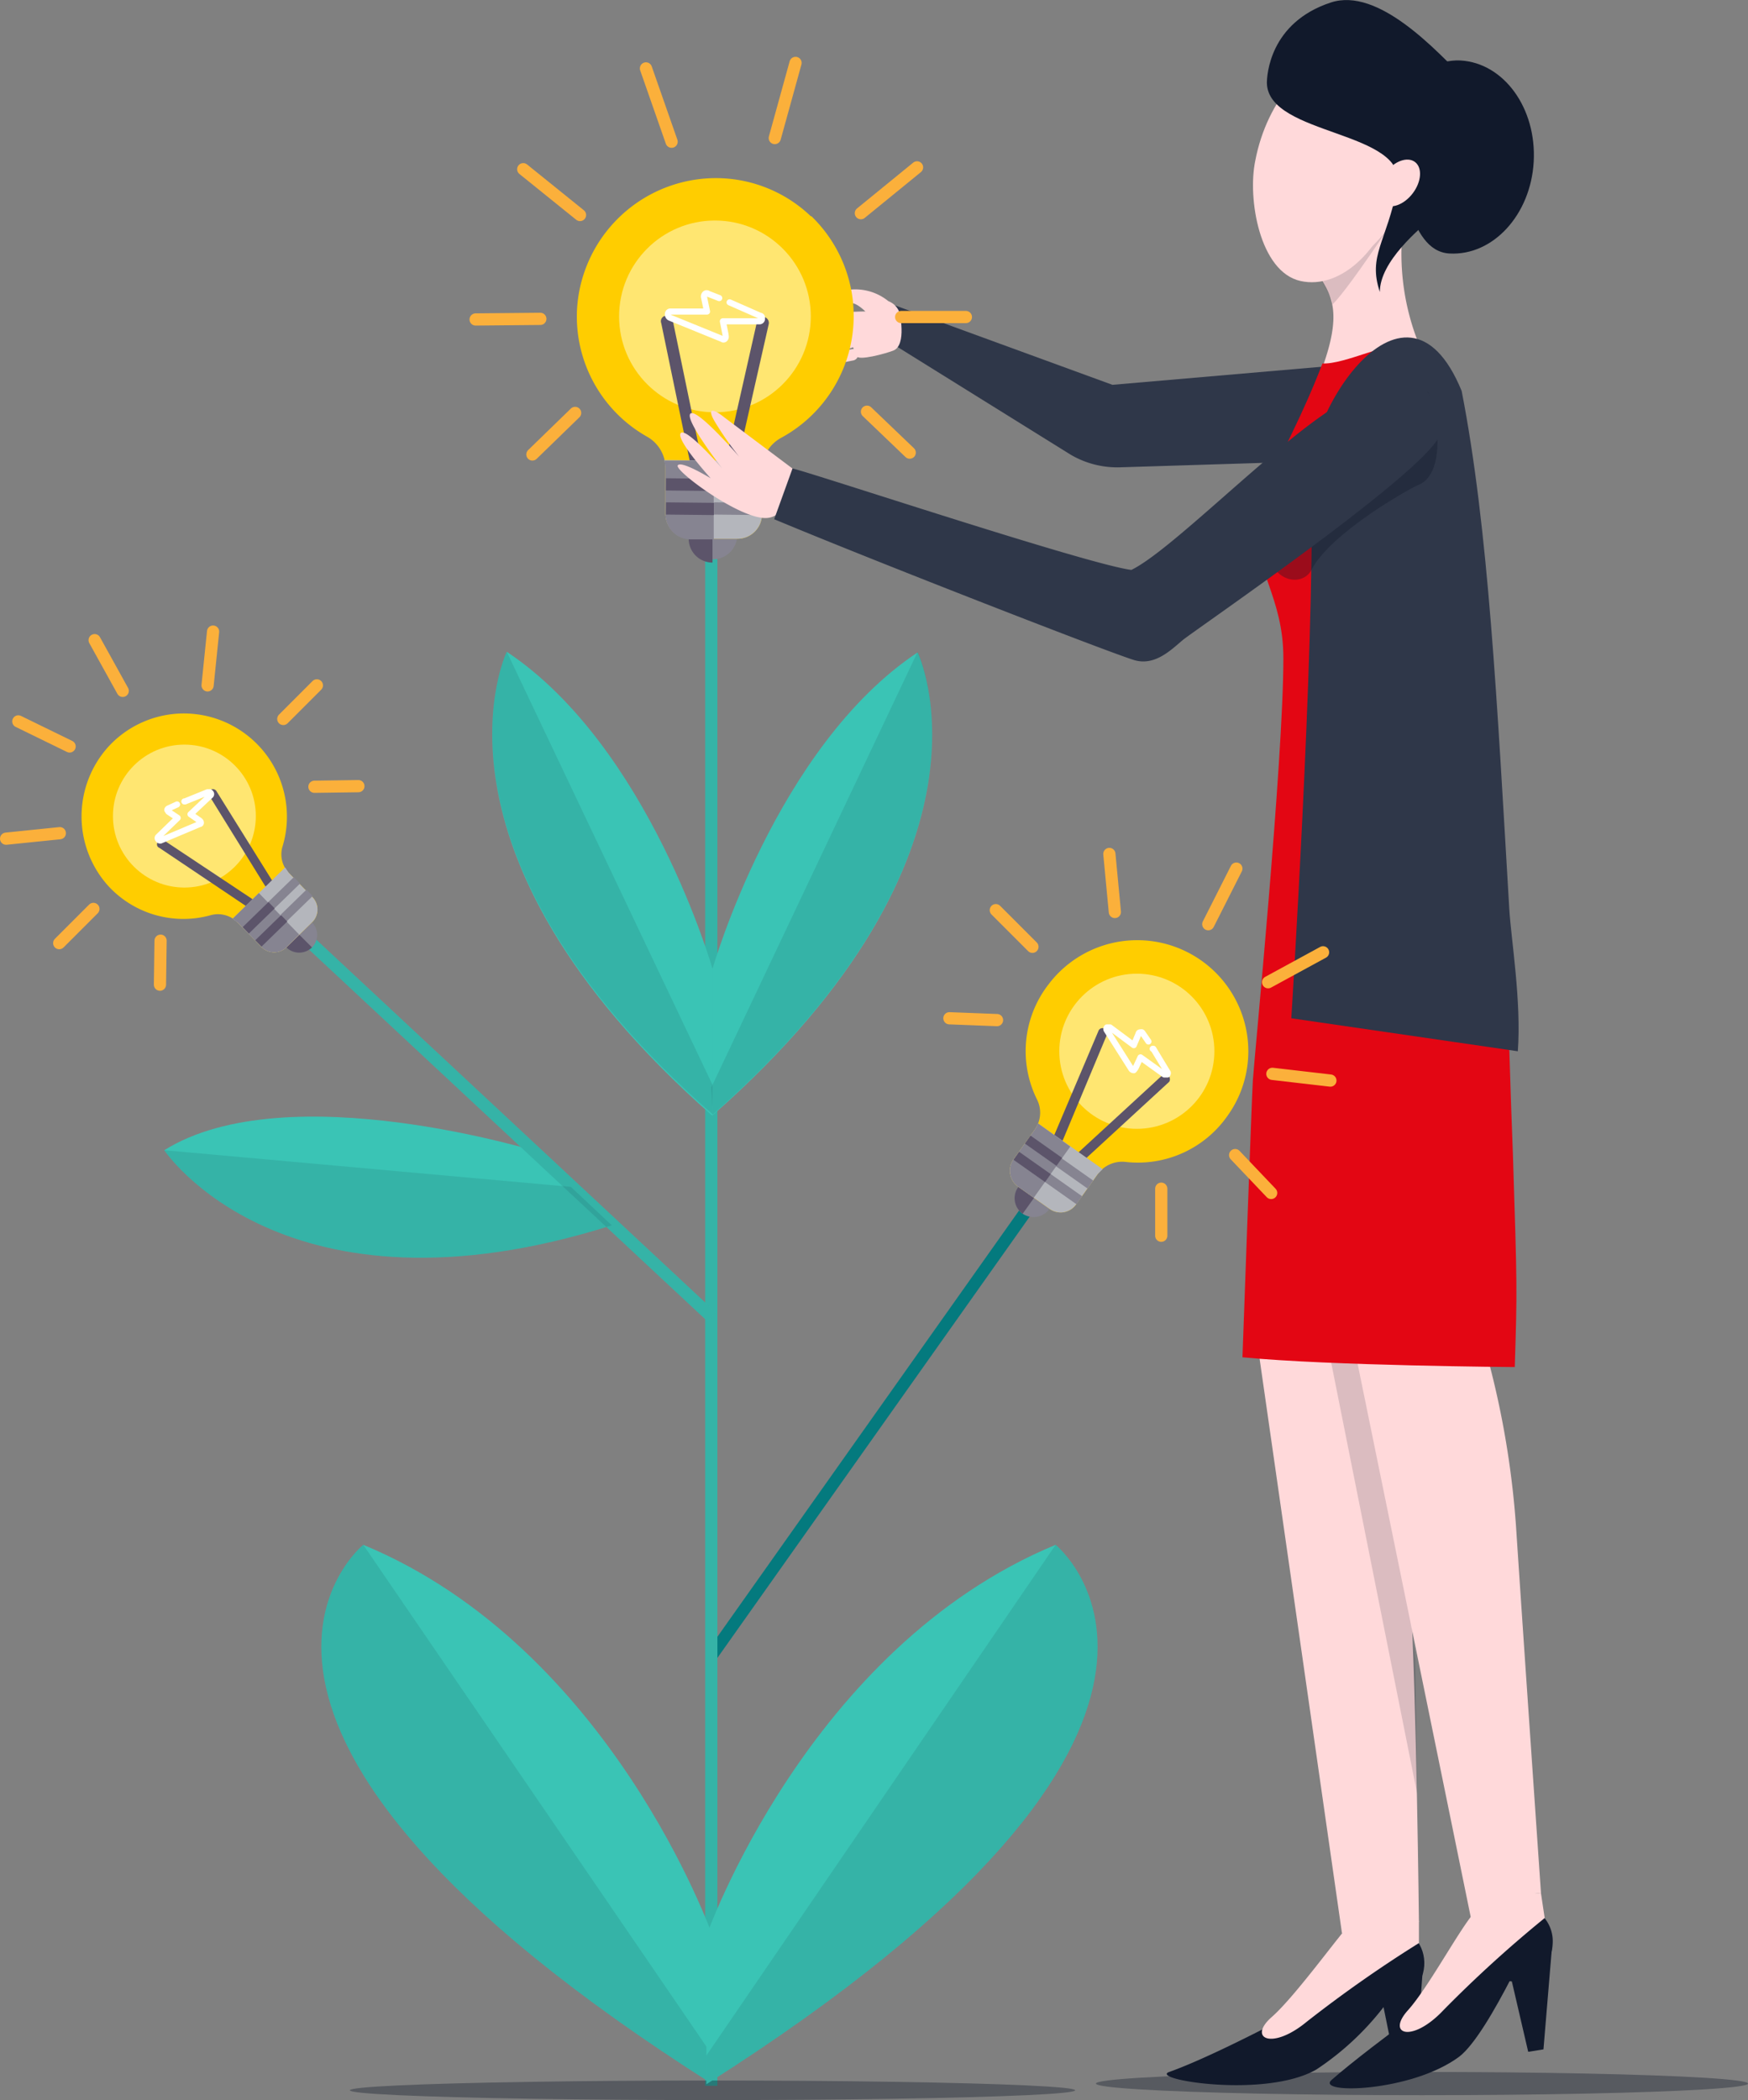 <svg xmlns="http://www.w3.org/2000/svg" viewBox="0 0 286.3 343.8"><rect x="0" y="0" width="286.3" height="343.8" fill="#808080" stroke="none"/><defs><style>.cls-1{fill:#2f3749;}.cls-2{fill:#ffd9da;}.cls-3{fill:#047a7e;}.cls-4{fill:#3ac4b5;}.cls-18,.cls-5,.cls-6,.cls-8,.cls-9{fill:#11192b;}.cls-5{opacity:0.1;}.cls-6{opacity:0.37;}.cls-7{fill:#fff;}.cls-9{opacity:0.15;}.cls-10{fill:#e30613;}.cls-11,.cls-17{fill:none;stroke-linecap:round;stroke-linejoin:round;}.cls-11{stroke:#fbb03b;stroke-width:2px;}.cls-12{fill:#868491;}.cls-13{fill:#5c546a;}.cls-14{fill:#ffcd00;}.cls-15{fill:#ffe671;}.cls-16{fill:#b4b6bc;}.cls-17{stroke:#fff;}.cls-18{opacity:0.34;}</style></defs><title>engagieren</title><g id="Ebene_2" data-name="Ebene 2"><g id="Ebene_1-2" data-name="Ebene 1"><path class="cls-1" d="M218.1,59.9,182.2,63,146.6,50l.4,6.8,28.3,17.6a15.1,15.1,0,0,0,8.3,2.1l32.1-1Z"/><path class="cls-2" d="M146.3,57.4c-1.3.5-5.7,1.7-6,.9s-2-4.8-2.2-5.3.4-1.7,1.2-1.9,8-.1,8-.1S148.6,56.5,146.3,57.4Z"/><path class="cls-2" d="M145.5,49.3a8.6,8.6,0,0,0-6.9-1.8,2.4,2.4,0,0,0-2,2.6c0,1-.7,3.8,2.1,1.2l.8-1.7c2.3.4,4.5,4.7,5.5,4.3s2.5-.9,2.5-1.7A3.1,3.1,0,0,0,145.5,49.3Z"/><path class="cls-2" d="M139.8,59c-2.6.5-5.9,1.4-5.9.1s4.1-1.7,5.4-1.9,1.1,0,1.2.5A1,1,0,0,1,139.8,59Z"/><path class="cls-2" d="M139.3,57c-2.6.6-5.9,1.5-6,.2s4.1-1.7,5.5-2,1,0,1.2.6A.9.9,0,0,1,139.3,57Z"/><path class="cls-2" d="M138.8,55.1c-2.6.6-5.9,1.5-6,.2s4.1-1.7,5.5-2,1,0,1.2.6A1,1,0,0,1,138.8,55.1Z"/><path class="cls-2" d="M138,53.2c-2.3.5-5.3,1.3-5.3.2s3.7-1.5,4.9-1.8.9,0,1,.5A.8.8,0,0,1,138,53.2Z"/><rect class="cls-3" x="97.5" y="233.4" width="89.6" height="2" transform="translate(-131.2 215.3) rotate(-54.7)"/><rect class="cls-4" x="115.5" y="90.8" width="2" height="250.66"/><rect class="cls-5" x="115.5" y="90.8" width="2" height="250.66"/><path class="cls-4" d="M116.7,316.9v24.3C23.4,282,59.5,252.9,59.5,252.9,100.1,269.7,116.7,316.9,116.7,316.9Z"/><path class="cls-5" d="M116.7,336.5v4.7C23.4,282,59.5,252.9,59.5,252.9Z"/><ellipse class="cls-6" cx="116.7" cy="342.2" rx="59.4" ry="1.6"/><path class="cls-4" d="M100.2,200.6c-53.8,17-73.3-12.3-73.3-12.3,20.2-12.6,61.7.4,61.7.4Z"/><path class="cls-4" d="M115.7,316.9v24.3c93.3-59.2,57.2-88.3,57.2-88.3C132.3,269.7,115.7,316.9,115.7,316.9Z"/><path class="cls-5" d="M115.7,336.5v4.7c93.3-59.2,57.2-88.3,57.2-88.3Z"/><rect class="cls-4" x="82" y="138.7" width="2" height="91.62" transform="translate(-108.5 119.2) rotate(-47)"/><rect class="cls-5" x="82" y="138.7" width="2" height="91.62" transform="translate(-108.5 119.2) rotate(-47)"/><path class="cls-4" d="M116.7,158.6v24h-.1C67.3,139.1,83,106.7,83,106.7,106.3,122.2,116.7,158.6,116.7,158.6Z"/><path class="cls-5" d="M116.8,178v4.5C67.3,139.1,83,106.7,83,106.7l33.7,70.9Z"/><path class="cls-4" d="M116.7,158.6v24h0c49.3-43.4,33.6-75.8,33.6-75.8C127.1,122.2,116.7,158.6,116.7,158.6Z"/><path class="cls-5" d="M116.5,178l.2,3.1v1.4c49.3-43.4,33.6-75.8,33.6-75.8l-33.6,70.9Z"/><path class="cls-5" d="M100.2,200.6c-53.8,17-73.3-12.3-73.3-12.3l66.6,6Z"/><polygon class="cls-7" points="216.1 149.9 213 153.4 217.6 161.7 222.6 155.4 216.1 149.9"/><ellipse class="cls-6" cx="232.9" cy="341.1" rx="53.4" ry="1.9"/><path class="cls-2" d="M232.4,314.6s-.4-36.9-1.4-53.9c-.3-5-3.4-31.9-3.8-47.1-7.7,1.9-13.6,4.7-21.2,6.7l13.8,96.2C224,314.3,232.4,314.6,232.4,314.6Z"/><ellipse class="cls-8" cx="227.2" cy="321.6" rx="6.3" ry="6" transform="translate(-161.2 386.2) rotate(-64.2)"/><path class="cls-8" d="M221.3,324.5s-20,11.2-29.8,14.7c-3.4,1.2,15.7,4.4,24.1-.4a45.9,45.9,0,0,0,11.6-11,28.9,28.9,0,0,0,4.6-10.2Z"/><polygon class="cls-8" points="233 322.9 231.8 339.3 228.8 339.4 226.1 326.1 233 322.9"/><path class="cls-2" d="M228.8,313.3a12.3,12.3,0,0,0-7.7,1.8c-.9.5-8.8,11.6-12.8,15.1s0,5.5,5.7.8a210.8,210.8,0,0,1,18.4-12.9v-3.6C231.2,314.2,230,313.5,228.8,313.3Z"/><polygon class="cls-9" points="217.2 218.9 232.1 293.6 231.8 271.6 225.8 219.8 217.2 218.9"/><path class="cls-2" d="M243.9,313.6c3.3-2.2,5-4,8.5-3.6,0,0-3-43.4-4.1-60.2a145.7,145.7,0,0,0-10.1-43.9c-7.7,2.7-10.4,3.9-18,6.8l20.7,101.2C242.1,313,242.7,314.4,243.9,313.6Z"/><path class="cls-8" d="M254.3,318.3a6.4,6.4,0,0,1-6.4,6.1,6,6,0,0,1-5.7-6.4,6.5,6.5,0,0,1,6.4-6.2A6,6,0,0,1,254.3,318.3Z"/><path class="cls-8" d="M242.8,321.8s-18.1,12.9-24.7,18.7c-2.7,2.4,13.1,2,20.9-3.8,5-3.8,13.4-23.1,13.4-23.1Z"/><polygon class="cls-8" points="254.2 318.7 252.8 335.5 250.3 335.9 247.3 323 254.2 318.7"/><path class="cls-2" d="M248.8,309.7c-2.8,0-4.8,1.3-6.9,3s-7.7,12.4-11.3,16.4.7,5.4,5.8,0A202,202,0,0,1,253,314l-.6-4C251.2,309.9,250,309.7,248.8,309.7Z"/><path class="cls-2" d="M215.4,43.9c2,4.1,5.6,6,0,19.3a55,55,0,0,1,16.9-7.1,39.7,39.7,0,0,1-2.1-21.8c-5.2-2.1-7.7,4-7.7,4Z"/><path class="cls-9" d="M227.9,36.6c-6.6,9.1-8.4,4.4-11.6,8.9.7,1.7,2,3.2,1.9,4.4C219.7,48.4,222.6,44.5,227.9,36.6Z"/><path class="cls-2" d="M229.1,30.6c2.3-10.1-1.4-19.4-8-20.9s-13.6,6.6-15.5,16.6c-1.3,6.2.7,18.2,7.4,19.7S226.9,40.6,229.1,30.6Z"/><path class="cls-8" d="M251.2,26.5c.5-8.8-4.9-16.2-12-16.6s-19.8,9.5-12.7,14.7c3.8,2.9,3.8,16.5,10.9,16.9S250.7,35.2,251.2,26.5Z"/><path class="cls-8" d="M240.5,13.6C235.1,8,225.7-2.1,218,.4c-10.1,3.3-10.5,12-10.5,13.2.2,8.7,23.2,7.7,21.4,16.9S224,41.8,226,47.8c0-5,6.5-10.4,9-12.5S240.5,13.6,240.5,13.6Z"/><ellipse class="cls-2" cx="229.2" cy="30.1" rx="4.3" ry="2.8" transform="translate(66.9 194.6) rotate(-52.9)"/><path class="cls-10" d="M216.6,59.5c-1.4,3.7-4.5,11.2-11.4,23.8.2,10.4,5,14.3,5,24.5,0,16.8-4.8,65.8-5,69.1s-1.7,45.3-1.7,45.3c14.4,1.4,44.6,1.6,44.6,1.6.4-12.8.4-12.8-.3-34.7-.4-9.8-.9-27.4-1-30.8-2.3-49.4-9-94.3-9-94.3-3.1-.1-2.3-7.6-6.2-7.9S220.2,59.7,216.6,59.5Z"/><path class="cls-1" d="M214.8,80.4c.5,26-3.3,86.3-3.3,86.3l37.1,5.4c.6-8.2-1.1-18.3-1.4-23.3-2-33.8-3.4-62.3-7.8-84.8C229.8,40.6,212,70.4,214.8,80.4Z"/><line class="cls-11" x1="163.3" y1="167" x2="155.5" y2="166.7"/><path class="cls-12" d="M172.2,196.2l-3.9-2.8a.9.9,0,0,0-1.1.2l-.4.7a3.1,3.1,0,0,0,.7,4.4,3.2,3.2,0,0,0,4.4-.8l.5-.6C172.6,196.9,172.6,196.4,172.2,196.2Z"/><path class="cls-13" d="M170.3,194.8l-2-1.4a.9.9,0,0,0-1.1.2l-.4.7a3.1,3.1,0,0,0,.7,4.4l2.8-3.9Z"/><path class="cls-14" d="M204.1,168.5a18.2,18.2,0,0,0-32.4-7.3,17.8,17.8,0,0,0-1.8,18.9,4.8,4.8,0,0,1-.4,4.8l-3.5,4.9a3.2,3.2,0,0,0,.8,4.5l5.1,3.6a3.1,3.1,0,0,0,4.4-.8l3.5-4.9a5,5,0,0,1,4.4-2,17.9,17.9,0,0,0,16.9-7.6A18.1,18.1,0,0,0,204.1,168.5Z"/><circle class="cls-15" cx="186.2" cy="172.1" r="12.7"/><path class="cls-13" d="M172.9,186.9a.8.8,0,0,1-.3-.9l7.3-17.2a.7.7,0,0,1,1-.4.7.7,0,0,1,.4,1l-7.2,17.2a.8.8,0,0,1-1.1.4Z"/><path class="cls-13" d="M176.8,189.7h-.2a.8.8,0,0,1,.1-1.1l13.7-12.6a.8.8,0,0,1,1.1,1.1l-13.7,12.6A.8.8,0,0,1,176.8,189.7Z"/><path class="cls-16" d="M170,183.9a3.1,3.1,0,0,1-.5,1l-3.5,4.9a3.2,3.2,0,0,0,.8,4.5l5.1,3.6a3.1,3.1,0,0,0,4.4-.8l3.5-4.9.8-.8Z"/><path class="cls-12" d="M175.3,187.7l-5.3-3.8a3.1,3.1,0,0,1-.5,1l-3.5,4.9a3.2,3.2,0,0,0,.8,4.5l2.5,1.8Z"/><rect class="cls-12" x="175.2" y="188.9" width="1.6" height="6.33" transform="translate(-82.4 225.2) rotate(-54.8)"/><rect class="cls-12" x="173.4" y="191.5" width="1.6" height="6.33" transform="translate(-85.3 224.8) rotate(-54.8)"/><rect class="cls-13" x="170.1" y="185.3" width="1.6" height="6.33" transform="translate(-81.6 219.4) rotate(-54.8)"/><rect class="cls-13" x="168.2" y="187.9" width="1.6" height="6.33" transform="translate(-84.5 219) rotate(-54.8)"/><line class="cls-11" x1="190.2" y1="194.6" x2="190.2" y2="202.3"/><line class="cls-11" x1="202.3" y1="189.1" x2="208.2" y2="195.3"/><line class="cls-11" x1="197.9" y1="151.3" x2="202.5" y2="142.2"/><line class="cls-11" x1="207.7" y1="160.8" x2="216.7" y2="155.9"/><line class="cls-11" x1="208.4" y1="175.8" x2="217.9" y2="176.9"/><line class="cls-11" x1="169.1" y1="155" x2="163.1" y2="149"/><line class="cls-11" x1="182.6" y1="149.3" x2="181.7" y2="139.8"/><path class="cls-17" d="M188.8,171.7h.1l2.3,3.8c.1.1.1.2,0,.4h-.5l-3.9-2.8-.7,1.5a1.9,1.9,0,0,1-.4.6.5.5,0,0,1-.4-.2l-4-6.3a.4.4,0,0,1,0-.5h.5l3.9,2.9.8-1.9c0-.1.1-.2.3-.2s.2-.1.4.2l.9,1.3"/><line class="cls-11" x1="94.2" y1="67.6" x2="87.2" y2="74.4"/><path class="cls-12" d="M119.7,86.2h-5.9a1,1,0,0,0-1,1v1a4,4,0,0,0,7.9,0v-1A1.1,1.1,0,0,0,119.7,86.2Z"/><path class="cls-13" d="M116.8,86.2h-3a1,1,0,0,0-1,1v1a3.9,3.9,0,0,0,3.9,3.9V86.2Z"/><path class="cls-14" d="M132.8,35.4a22.5,22.5,0,0,0-16.9-6.2A22.8,22.8,0,0,0,94.5,50.8,22.6,22.6,0,0,0,106,71.5a5.9,5.9,0,0,1,3,5.2v7.5a4.1,4.1,0,0,0,3.9,4h7.9a4,4,0,0,0,4-3.9V76.8a6,6,0,0,1,3.1-5.1,22.7,22.7,0,0,0,5-36.3Z"/><circle class="cls-15" cx="117.1" cy="51.8" r="15.7"/><path class="cls-13" d="M113.9,76.4a1.2,1.2,0,0,1-.9-.8l-4.7-22.7a.9.9,0,0,1,.7-1.2,1,1,0,0,1,1.2.8l4.7,22.7a.9.9,0,0,1-.8,1.1Z"/><path class="cls-13" d="M119.8,76.4h-.2a.9.9,0,0,1-.7-1.2L124,52.6a1,1,0,0,1,1.2-.7,1,1,0,0,1,.7,1.2l-5.1,22.5A1,1,0,0,1,119.8,76.4Z"/><path class="cls-16" d="M108.8,75.3a6.8,6.8,0,0,1,.2,1.4v7.5a4.1,4.1,0,0,0,3.9,4h7.9a4,4,0,0,0,4-3.9V76.8a5.9,5.9,0,0,1,.2-1.3Z"/><path class="cls-12" d="M116.9,75.4h-8.1a6.8,6.8,0,0,1,.2,1.4v7.5a4.1,4.1,0,0,0,3.9,4h4Z"/><rect class="cls-12" x="119.8" y="75.4" width="2" height="7.87" transform="translate(40.2 199.4) rotate(-89.4)"/><rect class="cls-12" x="119.8" y="79.4" width="2" height="7.87" transform="translate(36.3 203.2) rotate(-89.4)"/><rect class="cls-13" x="111.9" y="75.4" width="2" height="7.87" transform="translate(32.5 191.4) rotate(-89.4)"/><rect class="cls-13" x="111.9" y="79.3" width="2" height="7.87" transform="translate(28.6 195.3) rotate(-89.4)"/><line class="cls-11" x1="142" y1="67.4" x2="149" y2="74.1"/><line class="cls-11" x1="147.6" y1="51.9" x2="158.2" y2="51.9"/><line class="cls-11" x1="110" y1="23.2" x2="105.8" y2="11.2"/><line class="cls-11" x1="126.9" y1="22.6" x2="130.3" y2="10.3"/><line class="cls-11" x1="141" y1="34.9" x2="150.2" y2="27.4"/><line class="cls-11" x1="88.5" y1="52.2" x2="77.9" y2="52.3"/><line class="cls-11" x1="95" y1="35.2" x2="85.7" y2="27.7"/><path class="cls-17" d="M119.5,49.5h0l5,2.2a.3.3,0,0,1,.3.3v.2a.4.4,0,0,1-.4.4h-6l.4,2c.1.6.1.7-.1.9a.3.3,0,0,1-.4,0l-8.6-3.5a.6.6,0,0,1-.3-.6.4.4,0,0,1,.4-.4h6l-.5-2.4a.6.6,0,0,1,.1-.4.4.4,0,0,1,.6-.1l1.8.7"/><path class="cls-18" d="M233.8,64.2c.9.4,3.9,13-1.5,15.2-.9.3-14.3,7.7-17.5,13.9-1.4,2.7-6.3,2.2-7.2-3.1-.5-3.6,4.4,2.2,6.6-2a68.8,68.8,0,0,0,4-8.8c6.5-6.3,3.9-8.4,3.9-8.4Z"/><line class="cls-11" x1="26.3" y1="154" x2="26.2" y2="161.2"/><path class="cls-12" d="M49.6,150.5l-3.2,3a.9.9,0,0,0,0,1.1l.5.5a3,3,0,0,0,4.2,0,2.9,2.9,0,0,0,0-4.1l-.5-.5A.7.7,0,0,0,49.6,150.5Z"/><path class="cls-13" d="M48,152l-1.6,1.5a.9.9,0,0,0,0,1.1l.5.5a3,3,0,0,0,4.2,0L48,152Z"/><path class="cls-14" d="M29.9,116.8a16.8,16.8,0,0,0-12.2,5.5,17,17,0,0,0,0,22.7,16.7,16.7,0,0,0,16.9,4.8,4.5,4.5,0,0,1,4.3,1.2l3.9,4a2.9,2.9,0,0,0,4.1.1l4.2-4.1a2.9,2.9,0,0,0,.1-4.1l-3.9-4a4.4,4.4,0,0,1-1-4.4,16.9,16.9,0,0,0-16.4-21.7Z"/><circle class="cls-15" cx="30.2" cy="133.6" r="11.7"/><path class="cls-13" d="M41.3,148.3a.9.9,0,0,1-.9.1l-14.3-9.6a.6.6,0,0,1-.2-1,.8.8,0,0,1,1-.2l14.3,9.5c.4.3.5.7.2,1Z"/><path class="cls-13" d="M44.5,145.2h-.1a.8.8,0,0,1-1-.2l-9.1-14.7c-.3-.3-.2-.7.2-1a.7.7,0,0,1,1,.3l9.1,14.6A.7.7,0,0,1,44.5,145.2Z"/><path class="cls-16" d="M38.1,150.4l.8.6,3.9,4a2.9,2.9,0,0,0,4.1.1l4.2-4.1a2.9,2.9,0,0,0,.1-4.1l-3.9-4-.6-.9Z"/><path class="cls-12" d="M42.4,146.2l-4.3,4.2.8.6,3.9,4a2.9,2.9,0,0,0,4.1.1L49,153Z"/><rect class="cls-12" x="43.6" y="145.5" width="5.9" height="1.46" transform="translate(-88.8 73.8) rotate(-44.2)"/><rect class="cls-12" x="45.7" y="147.6" width="5.9" height="1.46" transform="translate(-89.7 75.8) rotate(-44.2)"/><rect class="cls-13" x="39.4" y="149.6" width="5.9" height="1.46" transform="translate(-92.8 72) rotate(-44.2)"/><rect class="cls-13" x="41.5" y="151.7" width="5.9" height="1.46" transform="translate(-93.7 74.1) rotate(-44.2)"/><line class="cls-11" x1="51.5" y1="128.8" x2="58.7" y2="128.7"/><line class="cls-11" x1="46.4" y1="117.7" x2="51.9" y2="112.2"/><line class="cls-11" x1="11.4" y1="122.2" x2="3" y2="118.1"/><line class="cls-11" x1="20.1" y1="113.1" x2="15.5" y2="104.8"/><line class="cls-11" x1="34" y1="112.2" x2="34.9" y2="103.4"/><line class="cls-11" x1="15.3" y1="148.8" x2="9.7" y2="154.4"/><line class="cls-11" x1="9.8" y1="136.4" x2="1" y2="137.3"/><path class="cls-17" d="M30.2,131.2h.1l3.7-1.5h.4a.1.1,0,0,0,.1.1.3.3,0,0,1,0,.4l-3.3,3.1,1.3.9c.3.2.4.3.4.5a.2.2,0,0,1-.2.2l-6.4,2.7a.4.4,0,0,1-.4-.2.3.3,0,0,1,0-.4l3.2-3.1-1.5-1-.2-.3s0-.2.3-.3l1.3-.6"/><path class="cls-2" d="M129.8,76.7l-11.2-8.4c-1.6-1.3-2.9-1.7-1.6.6a52.5,52.5,0,0,0,4.1,5.9s-6.9-8-8-7.1,5.2,9,5.2,9-5.9-6.8-6.8-5.8,4.9,7.4,4.9,7.4-4.9-3-5.4-2.1,10.3,8.9,14.6,8.6S129.8,76.7,129.8,76.7Z"/><path class="cls-1" d="M233.8,64.2c-3.1-3.1-7.6-3.1-17.8,4.2s-24.7,22-30.7,24.9c-7.2-.9-53.2-16.2-55.5-16.6l-3,8.3c16.5,6.9,55.8,22.2,59.1,23.1s5.9-1.7,7.8-3.3S235.5,76,236,70.7A9.3,9.3,0,0,0,233.8,64.2Z"/></g></g></svg>